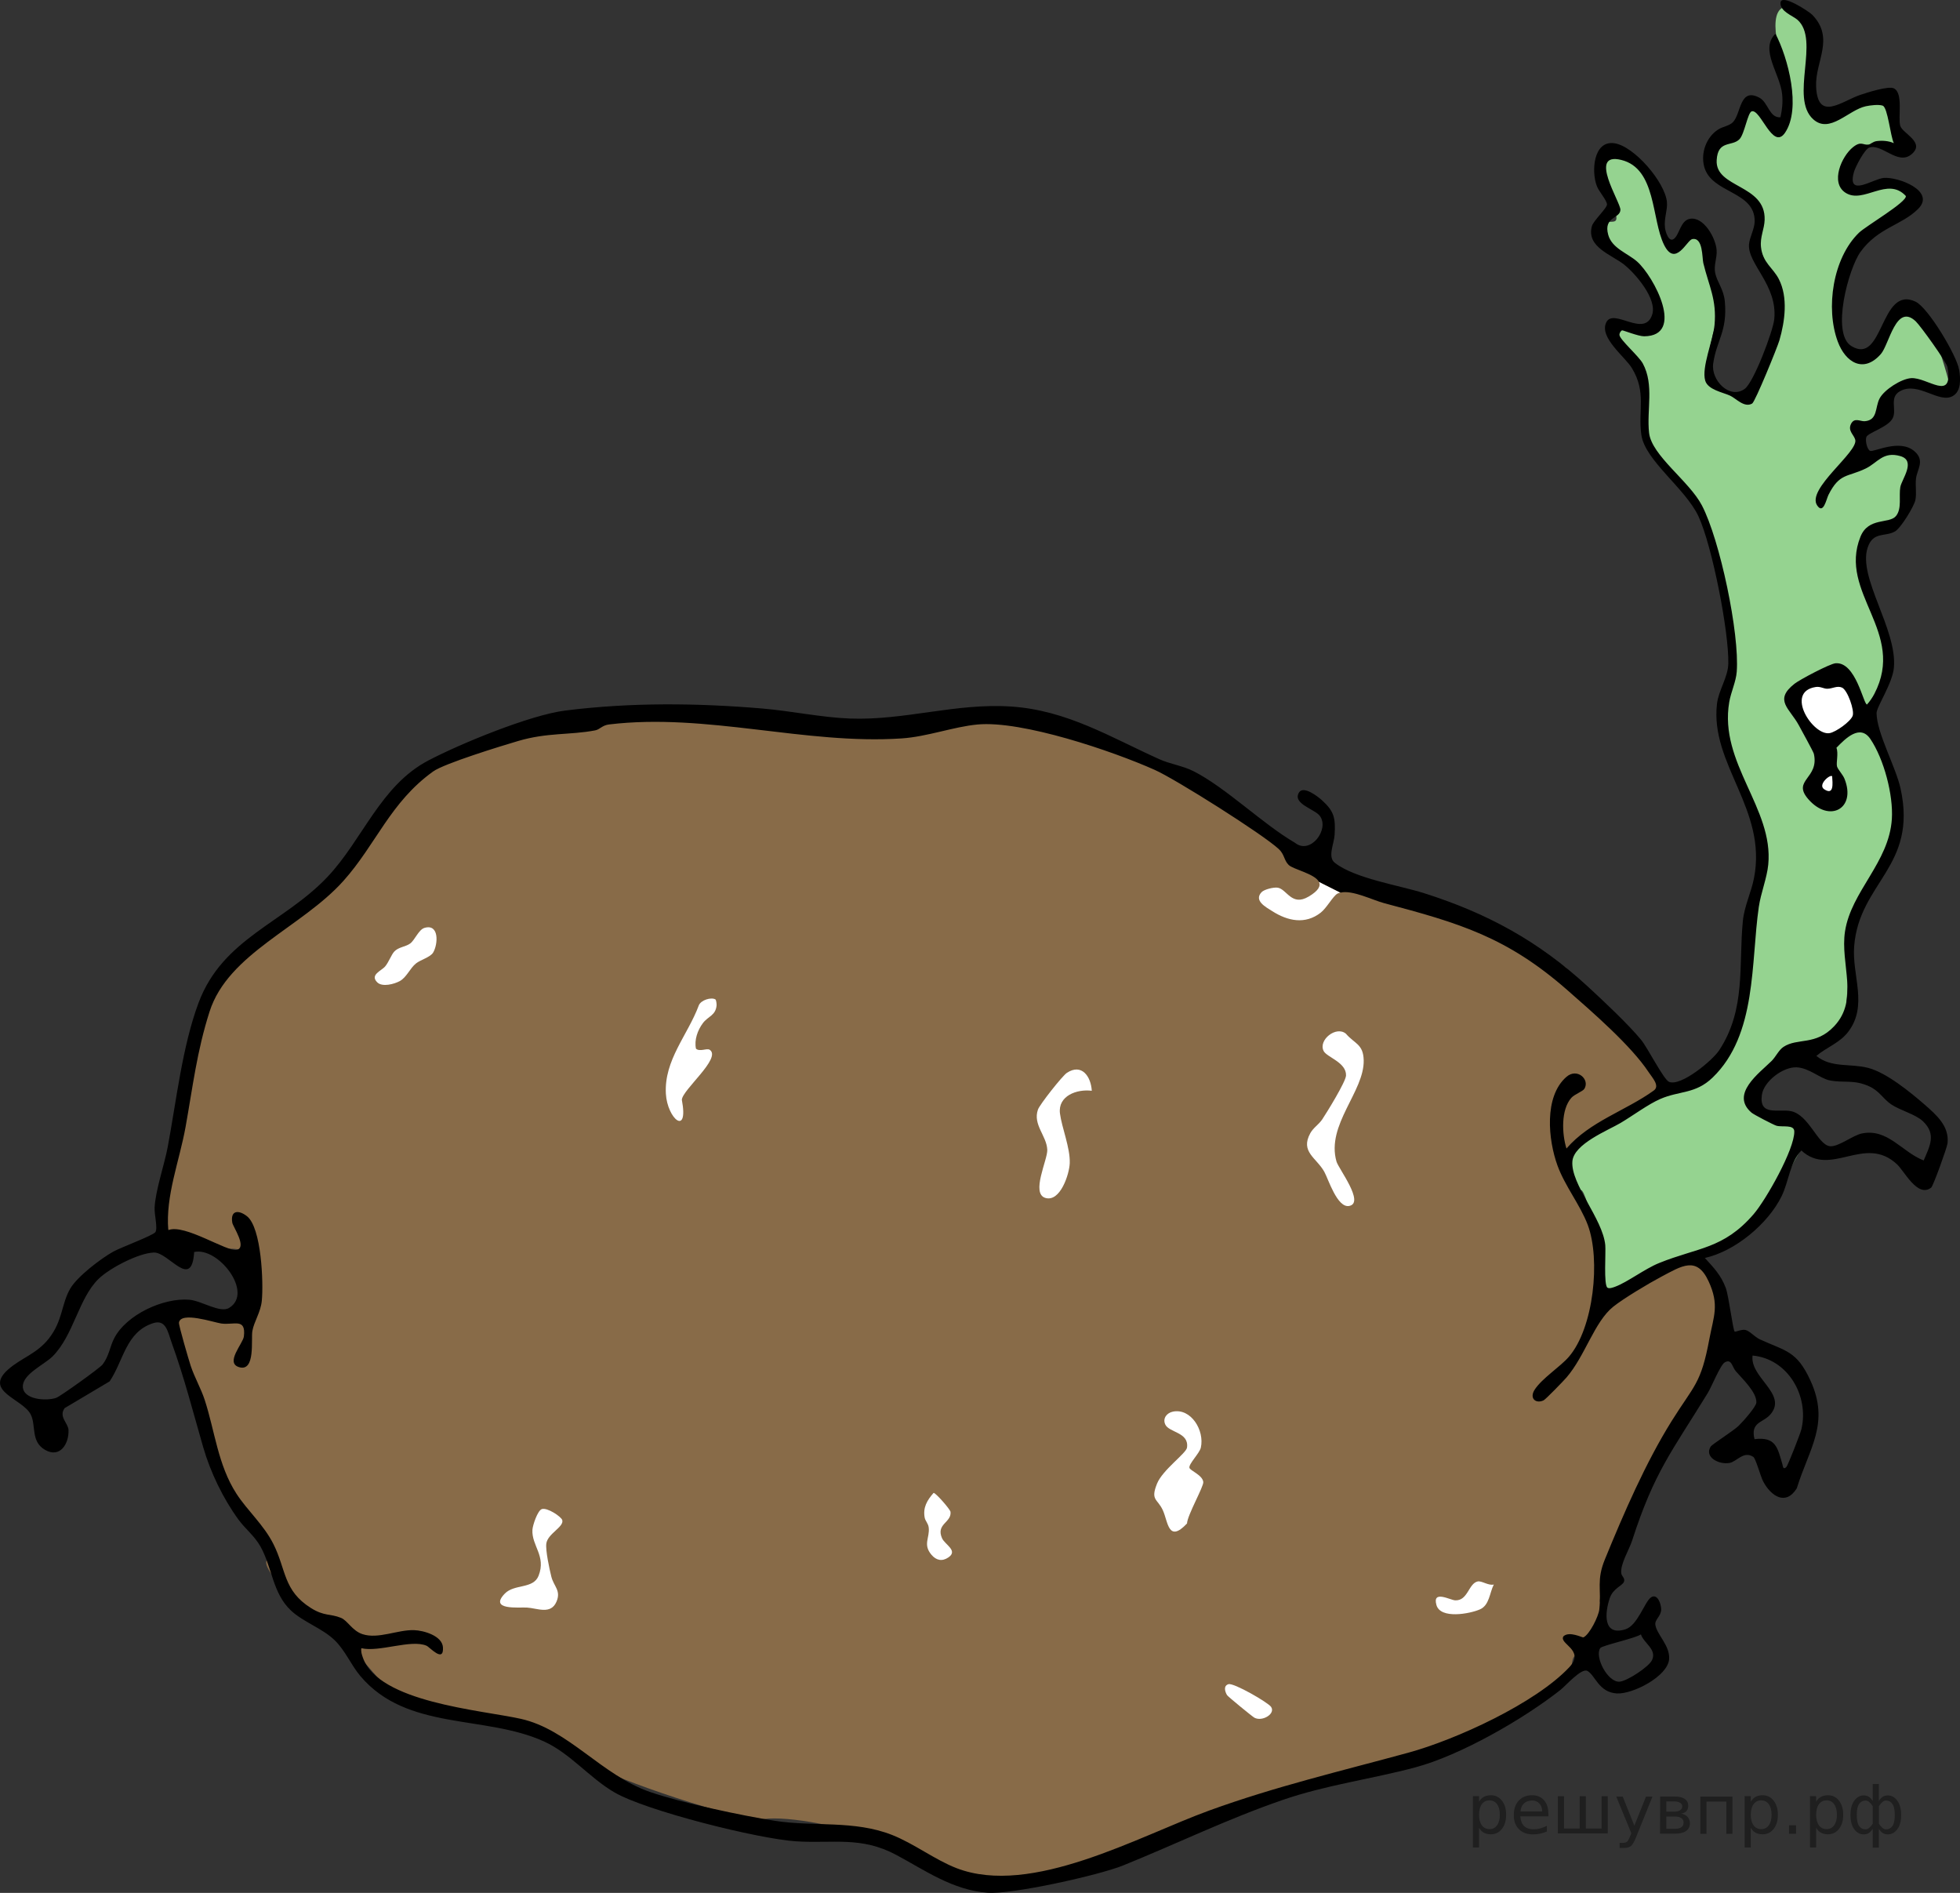 <?xml version="1.0" encoding="UTF-8"?>
<svg id="Layer_1" xmlns="http://www.w3.org/2000/svg" width="245.954" height="237.482" version="1.1" viewBox="0 0 245.954 237.482">
  <rect x="0" y="0" width="245.954" height="237.482" fill="#333333" stroke="none"/>
  <!-- Generator: Adobe Illustrator 29.8.1, SVG Export Plug-In . SVG Version: 2.1.1 Build 2)  -->
  <path d="M212.826,158.28c-1.021-.67-4.883,1.468-5.298,1.659-.415.192-5.617,3.064-6.351,3.575-.734.511-.894-6.606-.894-6.606l-1.66-5.968s-2.649-6.319-2.521-6.383c.128-.064,11.075-6.798,11.234-6.926.159-.128,1.628-1.692,1.628-1.692l-12.488-14.555-9.895-5.049s-14.553-5.151-18.383-5.662-10.851-7.532-13.787-10.16c-2.936-2.628-18.638-8.223-18.638-8.223,0,0-7.66-2.808-9.191-3.107-1.532-.299-15.575,2.469-15.575,2.469l-32.17-2.425c-8.043-.638-22.404,5.968-25.341,7.468-2.936,1.5-8.479,9.777-8.479,9.777,0,0-3.447,4.277-5.362,5.936-1.915,1.66-6.255,5.489-10.085,7.544-3.83,2.055-3.383,5.477-4.532,6.945s-3.128,16.511-3.192,16.957c-.064.447-1.596,7.596-1.659,8.17s.766,2.042,1.659,3.447c.894,1.404.702.192,2.17.766s2.808.447,4.793.429,2.037.465,2.994,2.699c.957,2.234-1.341,5.489-1.997,6.255-.657.766-4.003-1.021-6.173-1.021s-2.564,1.021-2.564,1.021l3.32,8.511s3.33,10.691,4.223,12.925c.894,2.234,4.043,5.181,5.085,7.106,1.043,1.925-1.362.745.317,3.25,1.678,2.506,2.874,4.971,4.79,5.324,1.915.353,4.17,2.553,5.191,3.745,1.021,1.192,4.17,5.106,6.383,6.983s14.979,2.804,14.979,2.804c0,0,8,4.085,9.532,5.362,1.532,1.277,17.957,6.979,20.991,6.579,3.033-.4,10.328.91,15.435,3.081s5.745,2.17,6.815,4.041c1.07,1.871,13.738,0,13.738,0l27.758-10.041s14.37-3.958,19.476-4.979c5.106-1.021,16.936-9.128,17.584-9.702.648-.575.437-1.723.692-2.489.255-.766,2.808-2.745,3.511-3.383s.128-2.808-.131-3.833c-.259-1.024,7.918-18.571,7.918-18.571,0,0,6.543-12.085,6.514-12.267-.029-.182.859-6.393.827-8.276s-2.17-2.84-3.192-3.511ZM164.997,110.368l3.75,1.885-3.75-1.885Z" fill="#a47d4f" fill-rule="evenodd" opacity=".75"/>
  <path d="M196.805,147.243c0-.17-.936-3.447,2.468-4.936s10.553-5.66,10.766-5.745,3.878-.466,5.152-2.659,3.901-6.373,3.965-10.65,2.075-15.191,2.043-15.479-1.851-7.245-1.851-7.245c0,0-3.766-6.819-3.17-9.33s.085-4.851.808-6.681-1.319-12.936-1.319-12.936c0,0-2.16-9.073-3.819-9.941s-5.404-4.426-5.489-6.894.085-7.745-.979-8.979-4.638-4.553-3.192-4.766,3.489.34,4.085.17c0,0,2.187-1.024,1.596-2.128s-1.277-5.149-2.851-6-5.787-1.617-4.681-4.043,3.234.213,2.255-2.808-2.808-6.936-.808-6.809,4,.085,4.596,1.745,2,6.638,2,6.638c0,0,.511,3.66,1.66,3.149s1.617-2.638,3.021-1.447,1.192,3.319,1.234,3.66,2.429,4.263,1.66,5.702-2.213,7.702-1.575,8.298,3.447,3.489,4.596,2.808,4.34-9.83,4.34-9.83c0,0,.255-1.064-.553-3.915s-2.511-5.66-2.34-6.851.34-1.66-.298-3.021-3.575-3.319-4.426-4.128-1.489-2.681-.298-4.213,1.192-.043,2.298-1.745.894-4.043,2-3.277,2.128,3.489,3.149,2.596,1.489-1.66,1.404-2.085-.128-3.83-.298-4.511-2.704-7.936.308-8.149,3.182,3.915,3.224,4.298-1.702,9.362.638,9.149,8.085-2,8.085-2l2.681,5.532s1.064.638-1.021.596-3.787-.383-4.468-.043-1.575,3.447-1.575,3.447c0,0-1.021,1.319.383,1.66s2.851.34,3.447.213,3.479-.34,3.505-.298.878.638.495,1.447-6.851,6.085-7.404,6.894-1.702,6.596-1.702,6.596c0,0-.511,6.128,2.425,5.915s3.915-2.468,4.468-3.277.553-2.808,2.425-1.66,3.106,3.404,3.106,3.404c0,0,2,6.043,1.702,6.17s.511.511-1.872-.043-4.043-1.192-4.596-.553-1.064.979-1.702,2.213.043,1.489-1.149,2.213-1.362.979-1.66,1.319-.766.681-.511,1.319-1.298,2.638-.064,2.468,2.383-1.362,4.128-1.192,2.255-1.362,2.511.766.298,4.17-.17,5.106.638,1.149-1.021,2.425-2,.808-2.766,1.319-1.745,1.106-1.745,2.255-.043,2.383.043,3.234,3.106,9.957,3.149,11.106-2,5.872-2.575,6.574.208,2.818,1.021,3.447,2.17,6.957,2.17,6.957c0,0,.511,5.681-.957,7.851s-4.596,8.106-4.66,10.085-.512,7.749-.549,7.939,1.06,2.912-1.238,3.742-10.511,6.851-10.447,7.298.511,3.255,2.872,3.766,4.085,1.915,3.83,2.425-1.664,2.963-1.664,2.963c0,0-1.847,3.803-1.975,3.994s-2.489,4.723-5.745,6.128-7.979,3.319-8.617,3.511-7.34,3.894-7.34,3.894c0,0-.383-4.149-.575-5.936s.83-.702-.255-3-1.723-5.172-2.17-5.139-1.575-2.068-1.575-2.068Z" fill="#95d390"/>
  <path d="M228.06,99.251s1.319-2.801.979-4.163-2.638-4.085-3.149-5.404-2.043-1.915-.681-2.936,3.643-2.128,4.098-1.957.937.482,1.391.979,1.106,0,1.192.17,1.277,2.851,1.277,3.192,1.66.475,0,1.429-3.277,2.273-3.404,2.401.048,1.192.194,2.255.827,4.035.827,4.035c0,0-.681,1.454-1.192,1.242s-1.532-1.242-1.532-1.242Z" fill="#fff"/>
  <g>
    <path d="M164.216,112.484c-2.133,1.267-2.729-.925-3.873-1.115-.502-.084-1.712.21-2.042.569-.988,1.074.553,1.866,1.358,2.379,1.934,1.232,4.127,1.703,6.071.184.76-.594,1.526-2.058,2.103-2.391.111-.064.248-.09.38-.123l-2.71-1.362c.258.493.005,1.094-1.287,1.861Z" fill="#fff"/>
    <path d="M245.837,46.371c-.282-1.766-3.879-7.782-5.459-8.526-4.479-2.11-3.99,8.088-8.065,5.566-2.564-1.587-.334-9.734,1.141-11.791,2.201-3.07,5.184-3.34,7.252-5.415,2.235-2.241-2.495-4.032-4.312-3.883-1.37.112-4.662,2.525-3.749-.744.177-.634,1.345-2.887,1.938-3.071,1.594-.495,3.56,2.245,5.248.879,1.863-1.507-1.088-2.631-1.375-3.597-.311-1.045.415-4.09-.798-4.702-.671-.338-3.345.524-4.195.81-2.365.796-5.381,3.429-5.566-1.05-.13-3.161,2.38-6.024-.484-8.992-.372-.386-3.904-2.733-3.986-1.504-.072,1.076,1.563,1.637,2.119,2.123,2.902,2.538-1.003,9.799,1.992,12.494,2.077,1.869,4.409-1.175,6.606-1.64.558-.118,1.594-.248,2.104-.075.646.218.972,3.865,1.405,4.71-.635-.294-1.451-.35-2.134-.264-.508.064-.775.396-1.027.436-.719.115-.923-.5-1.961.324-1.439,1.142-2.885,4.45-.961,5.713,2.264,1.486,5.272-2.088,7.585.415.175.746-5.013,3.771-5.877,4.607-3.287,3.18-4.216,9.471-2.662,13.665.968,2.611,3.232,4.026,5.402,1.562,1.059-1.202,1.91-6.449,4.384-4.104.603.572,3.874,5.12,3.983,5.755.76,4.42-2.548,1.226-4.577,1.371-1.231.088-3.375,1.45-3.951,2.561-.58,1.119-.208,2.712-1.856,2.841-.552.043-1.299-.512-1.722.335-.436.873.365,1.356.529,1.992.397,1.542-6.187,6.199-4.772,8.251.786,1.141,1.143-.805,1.415-1.344,1.398-2.768,2.369-2.182,4.684-3.307,1.486-.722,2.158-2.183,4.343-1.546,1.996.583.165,2.898-.014,3.876-.203,1.113.222,2.704-.544,3.636-.841,1.024-3.46.114-4.459,2.6-2.831,7.047,5.795,11.949,1.74,19.722-.244.469-.565.93-.916,1.326-.448.01-1.4-5.402-3.959-5.172-.718.065-4.457,2.035-5.141,2.571-2.637,2.066-.601,3.098.529,5.182.286.528,1.842,3.35,1.898,3.595.714,3.132-2.794,3.284-.699,5.696,2.639,3.037,6.054,1.203,4.548-2.551-.215-.537-.851-1.185-.943-1.563-.116-.478.201-1.651-.071-2.327,1.151-1.197,2.973-3.007,4.26-1.103,1.698,2.511,2.889,7.026,2.695,10.035-.354,5.475-5.101,9.055-5.878,14.102-.631,4.101,1.806,8.529-1.35,11.887-2.347,2.497-4.595,1.421-6.381,2.61-.591.393-.957,1.24-1.485,1.762-1.535,1.516-5.23,4.16-2.512,6.485.284.243,2.765,1.531,3.113,1.633.753.219,2.232-.192,2.25.716.045,2.232-3.563,8.6-5.107,10.389-3.789,4.39-7.01,4.158-11.858,6.125-1.826.741-3.955,2.394-5.519,2.974-.267.099-.734.273-.963.118-.492-.334-.185-4.456-.273-5.346-.329-3.325-4.351-7.63-4.127-10.5.171-2.195,4.458-3.88,6.046-4.819,1.508-.892,3.46-2.347,4.984-3.009,2.432-1.056,4.402-.6,6.561-2.68,5.593-5.386,4.792-14.475,5.804-21.419.255-1.752,1.019-3.604,1.185-5.309.687-7.072-6.2-12.726-4.897-20.382.214-1.258.846-2.548.941-3.802.367-4.803-2.11-16.555-4.37-20.877-1.606-3.072-6.307-6.239-6.63-9.105-.321-2.853.667-6.023-.788-8.703-.503-.926-2.876-2.971-2.928-3.573-.022-.254.206-.567.342-.58.142-.013,2.03.749,2.754.744,5.179-.038,1.246-7.48-.876-9.37-1.173-1.044-3.161-1.65-3.631-3.361-.627-2.283,1.486-2.012,1.531-3.127.039-.96-4.147-7.319.117-6.264,4.397,1.088,3.771,7.416,5.351,10.633,1.42,2.892,2.878-.566,3.536-.701,1.378-.283,1.236,2.335,1.399,3.009.698,2.886,1.706,4.583,1.405,7.776-.182,1.93-1.656,5.305-1.166,6.972.336,1.142,2.209,1.465,3.115,1.879.758.347,1.786,1.565,2.777.99.374-.217,3.161-7.043,3.42-7.939.689-2.386,1.096-5.38-.072-7.667-.734-1.436-2.027-2.044-2.241-4.016-.139-1.289.419-2.238.456-3.422.14-4.48-6.216-3.964-6.018-7.487.145-2.573,1.937-1.658,2.871-2.643.623-.657,1.027-3.324,1.517-3.481,1.121-.36,2.644,4.968,4.193,2.676,2.059-3.048.375-9.4-1.203-12.416-2.039,1.982.614,5.048.842,7.642.09,1.026-.001,1.854-.22,2.843-1.414.094-1.512-1.863-2.651-2.465-2.512-1.328-2.258,2.036-3.33,3.099-.449.445-1.269.533-1.843.904-1.497.966-2.195,2.964-1.742,4.66.908,3.397,6.419,3.011,6.331,6.902-.02.892-.639,1.984-.707,2.829-.2,2.471,3.594,5.095,3.169,9.393-.147,1.491-2.576,7.954-3.724,8.762-1.894,1.333-4.229-1.1-3.942-3.174.403-2.908,1.81-4.05,1.46-7.82-.141-1.517-.975-2.434-1.205-3.543-.213-1.027.256-1.852.175-2.906-.117-1.518-1.622-4.199-3.339-3.907-1.196.204-1.295,1.939-2.006,2.507-.646.516-1.072-.863-1.133-1.375-.141-1.176.335-2.237.245-3.223-.228-2.502-4.128-7.061-6.632-7.392-2.605-.344-2.885,3.562-2.15,5.413.255.641,1.217,1.726,1.259,2.245.039.482-1.704,2.035-1.898,2.761-.702,2.628,2.499,3.573,4.055,4.815,1.452,1.16,4.132,4.297,3.521,6.248-.947,3.021-4.848-.865-5.763.987-.941,1.903,2.349,4.309,3.225,5.768,1.831,3.049.746,5.239,1.168,8.323.448,3.272,5.55,6.734,7.191,10.292,1.688,3.659,3.819,14.451,3.725,18.452-.04,1.696-1.223,3.336-1.42,5.022-.892,7.61,6.335,13.238,4.644,21.877-.352,1.797-1.21,3.507-1.394,5.349-.557,5.56.417,11.096-2.978,16.253-.842,1.278-4.806,4.574-6.288,3.955-.679-.284-2.691-4.279-3.496-5.259-1.614-1.964-4.807-4.958-6.746-6.741-6.152-5.66-12.56-9.154-20.537-11.681-3.06-.969-8.691-1.837-11.174-3.809-.917-.728-.079-2.388-.015-3.49.123-2.115-.037-2.955-1.614-4.373-.509-.458-2.286-1.837-2.844-.96-.898,1.414,1.974,2.096,2.604,2.946,1.252,1.69-1.196,4.937-3.123,3.373-4.075-2.371-8.678-6.932-12.743-8.986-1.33-.672-2.928-.892-4.256-1.489-6.132-2.758-11.598-6.149-18.609-6.616-6.963-.464-13.341,1.763-20.238,1.506-3.527-.131-7.403-.955-10.981-1.257-8.259-.697-16.476-.777-24.72.252-4.41.55-13.158,4.147-17.206,6.271-5.998,3.146-8.232,9.92-12.637,14.587-5.48,5.806-13.148,7.7-16.182,15.787-2.046,5.453-2.796,12.331-3.878,18.1-.431,2.299-1.529,5.398-1.646,7.6-.048.904.415,2.577.098,3.091-.253.411-4.386,1.945-5.291,2.451-1.551.867-4.491,3.106-5.379,4.612-1.148,1.946-.922,4.023-2.701,6.29-1.508,1.921-3.463,2.427-5.109,3.883-3.115,2.756,1.828,3.656,2.836,5.645.697,1.376-.032,3.391,1.802,4.443,1.857,1.065,3.005-.737,2.939-2.49-.033-.865-1.277-1.671-.482-2.753l5.639-3.351c1.759-2.6,2.023-6.175,5.44-7.299,1.653-.544,1.862,1.11,2.363,2.491,1.558,4.295,2.674,8.669,3.936,13.047.907,3.147,2.489,6.426,4.412,9.075.859,1.183,2.035,2.058,2.802,3.442,1.447,2.61,1.51,5.816,3.776,7.963,1.545,1.463,3.94,2.239,5.5,3.741,1.335,1.286,2.063,3.116,3.237,4.506,5.835,6.914,15.581,4.83,23.023,8.196,3.315,1.5,5.716,4.566,8.844,6.391,3.997,2.333,18.093,5.849,22.822,6.149,4.639.295,8.135-.656,12.541,1.695,3.625,1.935,7.08,4.426,11.477,4.755,3.079.231,13.973-2.196,16.997-3.418,6.68-2.7,13.143-5.853,20.008-8.215,5.536-1.905,11.112-2.613,16.643-4.087,5.686-1.515,13.61-6.069,18.244-9.728.67-.529,2.636-2.789,3.381-2.38.976.535,1.411,2.678,3.68,2.824,1.972.127,6.421-2.141,6.572-4.312.119-1.709-1.554-3.066-1.728-4.303-.095-.673.736-1.064.73-1.937-.005-.687-.471-2.028-1.269-1.503-.796.523-1.673,3.527-3.227,4.013-2.83.884-2.593-2.062-1.946-3.942.416-1.207,1.591-1.536,1.768-2.015.176-.479-.273-.667-.33-1.064-.162-1.119.984-2.959,1.358-4.116,2.794-8.64,4.95-11.112,9.481-18.492.49-.798,1.589-3.54,2.137-3.858.872-.506.897.52,1.401,1.11.786.919,2.596,2.594,2.575,3.898-.009.554-1.752,2.491-2.248,2.965-.634.607-3.316,2.314-3.482,2.575-.849,1.335,1.037,2.313,2.373,2.06.916-.174,1.761-1.554,2.968-.757.321.212.905,2.443,1.236,3.07.988,1.869,2.841,3.103,4.224.871,1.549-5.01,4.189-8.146,1.702-13.54-1.709-3.706-3.053-3.644-6.342-5.146-.641-.293-1.283-1.083-1.837-1.184-.473-.086-1.22.28-1.312.216-.231-.16-.726-4.412-1.129-5.494-.592-1.587-1.511-2.535-2.619-3.747,3.804-.848,7.914-4.271,9.625-7.735.921-1.864,1.017-4.219,2.488-5.75,3.719,3.443,7.926-2.068,11.999,1.733.951.888,2.581,4.226,4.284,2.931.258-.197,1.998-5.022,2.058-5.569.234-2.144-1.391-3.554-2.862-4.838-1.807-1.577-4.834-4.046-7.115-4.623-2.279-.577-4.619.029-6.486-1.501,1.303-1.09,2.927-1.625,3.985-3.003,2.532-3.298.478-7.054.759-10.729.615-8.037,7.987-9.984,5.822-19.816-.601-2.728-2.983-6.952-3.009-9.457-.008-.783,1.998-3.725,2.175-5.699.432-4.811-4.529-11.287-3.301-15.042.683-2.09,2.18-1.332,3.441-2.054.721-.413,2.39-3.127,2.555-3.939.174-.86-.021-1.79.077-2.671.128-1.156,1.143-2.235-.138-3.399-1.892-1.721-5.199.143-5.639-.107-.382-.217-.6-1.284-.456-1.716.186-.557,2.802-1.247,3.335-2.42.494-1.086-.488-2.575.899-3.345,2.272-1.262,4.883,1.597,6.612.614,1.111-.631.975-2.232.801-3.323ZM228.907,99.016c-.847-.561.757-1.917,1.004-1.629.06.916.24,2.453-1.004,1.629ZM232.48,89.818c-.298.742-2.076,2.002-2.868,2.155-2.074.402-5.721-5.174-1.758-5.784.586-.09.98.223,1.446.22.657-.004,1.232-.422,1.853-.143.69.311,1.595,2.883,1.327,3.551ZM219.924,170.066c4.455.406,7.116,5.099,6.127,9.249-.128.536-1.701,4.56-1.887,4.735-.425.402-.419-.089-.501-.365-.61-2.061-.819-3.463-3.493-3.13-.548-2.178,1.091-2.038,2.005-3.117,2.173-2.562-2.625-4.605-2.252-7.373ZM168.596,111.91l-3.271-1.542,3.271,1.542ZM14.329,167.898c-.547,1.057-.642,2.232-1.455,3.291-.338.44-5.293,3.994-5.813,4.178-1.242.44-4.184.247-4.196-1.424-.011-1.56,2.709-2.743,3.74-3.778,2.64-2.652,3.251-7.273,5.765-9.72,1.381-1.345,5.021-3.248,6.942-3.304,1.861-.054,4.753,4.797,5.052-.064,3.015-.683,7.508,5.106,4.388,7.011-1.139.695-3.457-.898-5.001-1.025-3.256-.268-7.889,1.873-9.422,4.835ZM205.911,205.049c.37,1.113,2.028,1.871,1.396,3.225-.396.848-3.103,2.617-4.056,2.705-1.481.137-3.18-3.098-2.444-4.21.221-.333,4.37-1.221,5.104-1.72ZM214.397,160.731c1.395,3.002.638,4.404.101,7.281-1.055,5.654-1.895,5.738-4.723,10.263-3.273,5.239-6.033,11.623-8.377,17.348-1.088,2.657-.432,3.738-.705,6.288-.095.887-1.24,3.179-1.999,3.513-.119.052-1.749-.823-2.497-.14-.642.951,2.76,1.712.746,3.866-4.246,4.54-14.246,9.11-20.226,10.743-8.481,2.317-16.64,4.226-24.968,7.251-8.85,3.215-22.308,10.866-31.724,7.229-2.7-1.043-5.335-3.081-8.076-4.161-4.776-1.882-9.782-1.01-14.708-1.776-4.116-.641-11.771-2.276-15.629-3.602-6.127-2.107-10.268-7.869-16.279-9.196-5.039-1.113-17.821-2.059-19.797-7.676-.14-.399-.257-.747-.193-1.181,2.257.532,6.221-1.146,8.179-.312.404.172,2.184,2.218,2.063.208-.088-1.458-2.423-2.122-3.622-2.161-2.07-.067-4.5,1.159-6.482.501-1.28-.425-1.864-1.708-2.698-2.045-1.349-.545-2.09-.181-3.764-1.231-3.489-2.189-3.093-4.812-4.71-8.027-1.226-2.438-3.26-4.179-4.652-6.337-2.316-3.594-2.695-7.843-3.974-11.761-.458-1.402-1.27-2.813-1.748-4.246-.232-.696-1.523-5.106-1.478-5.431.204-1.447,4.364-.031,5.304.106,1.58.231,3.127-.756,2.841,1.626-.106.89-2.417,3.342-.567,3.86,2.035.57,1.454-3.484,1.63-4.526.201-1.195,1.042-2.348,1.187-3.808.221-2.226-.03-9.183-1.867-10.616-1.07-.835-2.097-.729-1.837.815.086.513,1.883,3.088.564,3.409-1.206.294-6.564-3.311-8.595-2.475-.362-4.311,1.396-8.655,2.167-12.939.913-5.075,1.408-9.455,3.011-14.472,2.341-7.328,11.587-10.571,16.806-16.412,4.094-4.583,5.874-9.864,11.254-13.722,1.404-1.007,8.543-3.196,10.665-3.821,3.687-1.086,6.435-.722,9.659-1.331.604-.114.872-.639,1.752-.745,12.249-1.472,24.617,2.565,36.718,1.752,3.208-.215,6.477-1.457,9.496-1.744,5.603-.532,16.993,3.338,22.27,5.698,2.644,1.182,13.517,8.047,15.55,9.925.735.679.641,1.405,1.248,1.999.561.549,3.262,1.099,3.79,2.107l2.71,1.362c1.451-.37,4.067.948,5.45,1.314,9.493,2.512,15.441,4.266,23.035,10.932,3.122,2.74,7.995,6.959,10.19,10.29.449.682,1.441,1.712.637,2.292-3.537,2.552-8.015,3.859-10.957,7.276-.564-1.806-.723-4.867.623-6.37.393-.439,1.43-.799,1.626-1.121.716-1.176-.911-2.668-2.252-1.5-2.855,2.486-2.283,7.942-1.125,11.122.941,2.586,2.861,4.96,3.797,7.442,1.633,4.334.752,12.956-2.378,16.569-1.085,1.253-3.336,2.672-4.27,4.096-.718,1.095.12,1.818,1.103,1.36.269-.125,2.52-2.453,2.88-2.871,2.349-2.726,3.487-6.966,5.859-8.876,1.282-1.032,4.48-2.942,5.997-3.744,2.595-1.372,4.484-2.657,5.967.535ZM229.595,135.542c1.758.355,3.026-.143,4.986.758,1.279.588,1.7,1.542,2.741,2.254,1.099.751,3.056,1.232,3.992,2.127,1.697,1.623.849,3.105.083,4.907-2.723-1.046-4.495-4.045-7.753-3.386-1.157.234-3.015,1.757-4.053,1.594-1.521-.239-2.616-3.948-4.856-4.395-1.575-.315-4.0.676-3.648-2.015.226-1.727,2.694-3.575,4.389-3.481,1.554.086,2.93,1.396,4.118,1.636Z"/>
    <path d="M168.895,129.689c1.103,1.282,2.183,1.288,2.231,3.328.092,3.923-4.734,8.111-3.415,12.709.256.893,3.579,5.18,1.6,5.57-1.504.297-2.633-3.402-3.13-4.289-.991-1.77-3.045-2.496-1.754-4.841.381-.691,1.074-1.092,1.504-1.742.591-.892,2.953-4.718,2.978-5.493.054-1.654-2.414-2.287-2.812-3.076-.697-1.384,1.585-3.194,2.799-2.166Z" fill="#fff"/>
    <path d="M147.179,177.102c2.262-.47,4.003,2.343,3.508,4.525-.158.694-1.545,2.045-1.429,2.525.086.355,1.649.905,1.739,1.783.058.573-2,4.157-2.043,5.198-2.359,2.5-2.375-.21-3.026-1.644-.675-1.488-1.597-1.232-.732-3.364.696-1.716,3.65-3.79,3.756-4.502.29-1.955-2.281-1.876-2.738-2.931-.332-.765.214-1.433.964-1.589Z" fill="#fff"/>
    <path d="M137.005,136.847c-1.857-.241-4.279.628-3.993,2.852.23,1.779,1.295,4.31,1.227,6.227-.05,1.395-1.199,4.914-3.052,4.366-1.857-.549.285-4.785.233-6.04-.073-1.762-1.833-3.143-1.172-5.043.224-.642,3.062-4.236,3.632-4.61,1.87-1.232,3.023.468,3.125,2.247Z" fill="#fff"/>
    <path d="M89.774,125.385c.098.058.163.569.147.753-.113,1.277-1.075,1.354-1.728,2.235-.653.88-1.089,2.099-.858,3.196.489.427,1.371-.103,1.726.137,1.531,1.034-3.461,5.041-3.498,6.277.883,4.672-1.836,2.357-2.005-.768-.23-4.237,2.739-7.333,4.136-11.09.264-.659,1.55-1.052,2.08-.74Z" fill="#fff"/>
    <path d="M67.987,189.33c.687-.232,2.437.948,2.567,1.373.262.856-1.838,1.702-1.999,2.954-.112.871.394,3.201.629,4.143.308,1.232,1.24,1.738.654,3.129-.714,1.692-2.421.826-3.73.752-.963-.054-4.817.374-2.762-1.75,1.205-1.245,3.58-.542,4.243-2.25.964-2.482-.887-3.74-.777-5.753.031-.563.646-2.42,1.176-2.598Z" fill="#fff"/>
    <path d="M53.264,116.413c1.875-.562,1.712,2.051,1.089,3.094-.348.583-1.563.899-2.141,1.356-.773.613-1.178,1.739-2.032,2.214-.701.389-2.208.794-2.843.163-.955-.951.539-1.442,1.003-2.003.45-.544.769-1.464,1.138-1.859.537-.575,1.423-.586,1.991-1.006.591-.436,1.065-1.741,1.794-1.959Z" fill="#fff"/>
    <path d="M117.151,187.299c.232-.058,2.094,2.064,2.127,2.381.142,1.348-1.856,1.501-1.067,3.3.354.807,2.062,1.56.791,2.417-.783.528-1.516.371-2.12-.342-1.092-1.289-.2-2.118-.339-3.393-.06-.551-.427-.831-.507-1.256-.241-1.282.308-2.186,1.115-3.108Z" fill="#fff"/>
    <path d="M187.454,198.79c-.536,1.037-.541,2.598-1.745,3.123-1.273.555-4.953,1.249-5.457-.554-.536-1.916,1.718-.613,2.354-.583,1.602.076,1.668-2.118,2.824-2.369.498-.109,1.384.562,2.024.383Z" fill="#fff"/>
    <path d="M154.148,211.296c.66-.21,4.97,2.293,5.352,2.841.607.869-1.111,1.906-2.1,1.357-.255-.142-3.313-2.639-3.426-2.831-.273-.462-.464-1.164.174-1.366Z" fill="#fff"/>
  </g>
<g style="stroke:none;fill:#000;fill-opacity:0.40"><path d="m 185.6,229.3 v 2.48 h -0.77 v -6.44 h 0.77 v 0.71 q 0.24,-0.42 0.61,-0.62 0.37,-0.20 0.88,-0.20 0.85,0 1.38,0.68 0.53,0.68 0.53,1.77 0,1.10 -0.53,1.77 -0.53,0.68 -1.38,0.68 -0.51,0 -0.88,-0.20 -0.37,-0.20 -0.61,-0.62 z m 2.61,-1.63 q 0,-0.85 -0.35,-1.32 -0.35,-0.48 -0.95,-0.48 -0.61,0 -0.96,0.48 -0.35,0.48 -0.35,1.32 0,0.85 0.35,1.33 0.35,0.48 0.96,0.48 0.61,0 0.95,-0.48 0.35,-0.48 0.35,-1.33 z"/><path d="m 194.3,227.5 v 0.38 h -3.52 q 0.05,0.79 0.47,1.21 0.43,0.41 1.19,0.41 0.44,0 0.85,-0.11 0.42,-0.11 0.82,-0.33 v 0.72 q -0.41,0.17 -0.85,0.27 -0.43,0.09 -0.88,0.09 -1.12,0 -1.77,-0.65 -0.65,-0.65 -0.65,-1.76 0,-1.15 0.62,-1.82 0.62,-0.68 1.67,-0.68 0.94,0 1.49,0.61 0.55,0.60 0.55,1.65 z m -0.77,-0.23 q -0.01,-0.63 -0.35,-1.00 -0.34,-0.38 -0.91,-0.38 -0.64,0 -1.03,0.36 -0.38,0.36 -0.44,1.02 z"/><path d="m 199.0,229.4 h 1.98 v -4.05 h 0.77 v 4.67 h -6.26 v -4.67 h 0.77 v 4.05 h 1.97 v -4.05 h 0.77 z"/><path d="m 205.3,230.5 q -0.33,0.83 -0.63,1.09 -0.31,0.25 -0.82,0.25 h -0.61 v -0.64 h 0.45 q 0.32,0 0.49,-0.15 0.17,-0.15 0.39,-0.71 l 0.14,-0.35 -1.89,-4.59 h 0.81 l 1.46,3.65 1.46,-3.65 h 0.81 z"/><path d="m 209.1,227.9 v 1.54 h 1.09 q 0.53,0 0.80,-0.20 0.28,-0.20 0.28,-0.57 0,-0.38 -0.28,-0.57 -0.28,-0.20 -0.80,-0.20 z m 0,-1.90 v 1.29 h 1.01 q 0.43,0 0.71,-0.17 0.28,-0.17 0.28,-0.48 0,-0.31 -0.28,-0.47 -0.28,-0.17 -0.71,-0.17 z m -0.77,-0.61 h 1.82 q 0.82,0 1.26,0.30 0.44,0.30 0.44,0.85 0,0.43 -0.23,0.68 -0.23,0.25 -0.67,0.31 0.53,0.10 0.82,0.42 0.29,0.32 0.29,0.79 0,0.62 -0.48,0.97 -0.48,0.34 -1.37,0.34 h -1.90 z"/><path d="m 217.4,225.4 v 4.67 h -0.77 v -4.05 h -2.49 v 4.05 h -0.77 v -4.67 z"/><path d="m 219.7,229.3 v 2.48 h -0.77 v -6.44 h 0.77 v 0.71 q 0.24,-0.42 0.61,-0.62 0.37,-0.20 0.88,-0.20 0.85,0 1.38,0.68 0.53,0.68 0.53,1.77 0,1.10 -0.53,1.77 -0.53,0.68 -1.38,0.68 -0.51,0 -0.88,-0.20 -0.37,-0.20 -0.61,-0.62 z m 2.61,-1.63 q 0,-0.85 -0.35,-1.32 -0.35,-0.48 -0.95,-0.48 -0.61,0 -0.96,0.48 -0.35,0.48 -0.35,1.32 0,0.85 0.35,1.33 0.35,0.48 0.96,0.48 0.61,0 0.95,-0.48 0.35,-0.48 0.35,-1.33 z"/><path d="m 224.5,229.0 h 0.88 v 1.06 h -0.88 z"/><path d="m 227.9,229.3 v 2.48 h -0.77 v -6.44 h 0.77 v 0.71 q 0.24,-0.42 0.61,-0.62 0.37,-0.20 0.88,-0.20 0.85,0 1.38,0.68 0.53,0.68 0.53,1.77 0,1.10 -0.53,1.77 -0.53,0.68 -1.38,0.68 -0.51,0 -0.88,-0.20 -0.37,-0.20 -0.61,-0.62 z m 2.61,-1.63 q 0,-0.85 -0.35,-1.32 -0.35,-0.48 -0.95,-0.48 -0.61,0 -0.96,0.48 -0.35,0.48 -0.35,1.32 0,0.85 0.35,1.33 0.35,0.48 0.96,0.48 0.61,0 0.95,-0.48 0.35,-0.48 0.35,-1.33 z"/><path d="m 233.0,227.7 q 0,0.98 0.30,1.40 0.30,0.41 0.82,0.41 0.41,0 0.88,-0.70 v -2.22 q -0.47,-0.70 -0.88,-0.70 -0.51,0 -0.82,0.42 -0.30,0.41 -0.30,1.39 z m 2,4.10 v -2.37 q -0.24,0.39 -0.51,0.55 -0.27,0.16 -0.62,0.16 -0.70,0 -1.18,-0.64 -0.48,-0.65 -0.48,-1.79 0,-1.15 0.48,-1.80 0.49,-0.66 1.18,-0.66 0.35,0 0.62,0.16 0.28,0.16 0.51,0.55 v -2.15 h 0.77 v 2.15 q 0.24,-0.39 0.51,-0.55 0.28,-0.16 0.62,-0.16 0.70,0 1.18,0.66 0.49,0.66 0.49,1.80 0,1.15 -0.49,1.79 -0.48,0.64 -1.18,0.64 -0.35,0 -0.62,-0.16 -0.27,-0.16 -0.51,-0.55 v 2.37 z m 2.77,-4.10 q 0,-0.98 -0.30,-1.39 -0.30,-0.42 -0.81,-0.42 -0.41,0 -0.88,0.70 v 2.22 q 0.47,0.70 0.88,0.70 0.51,0 0.81,-0.41 0.30,-0.42 0.30,-1.40 z"/></g></svg>
<!--File created and owned by https://sdamgia.ru. Copying is prohibited. All rights reserved.-->
